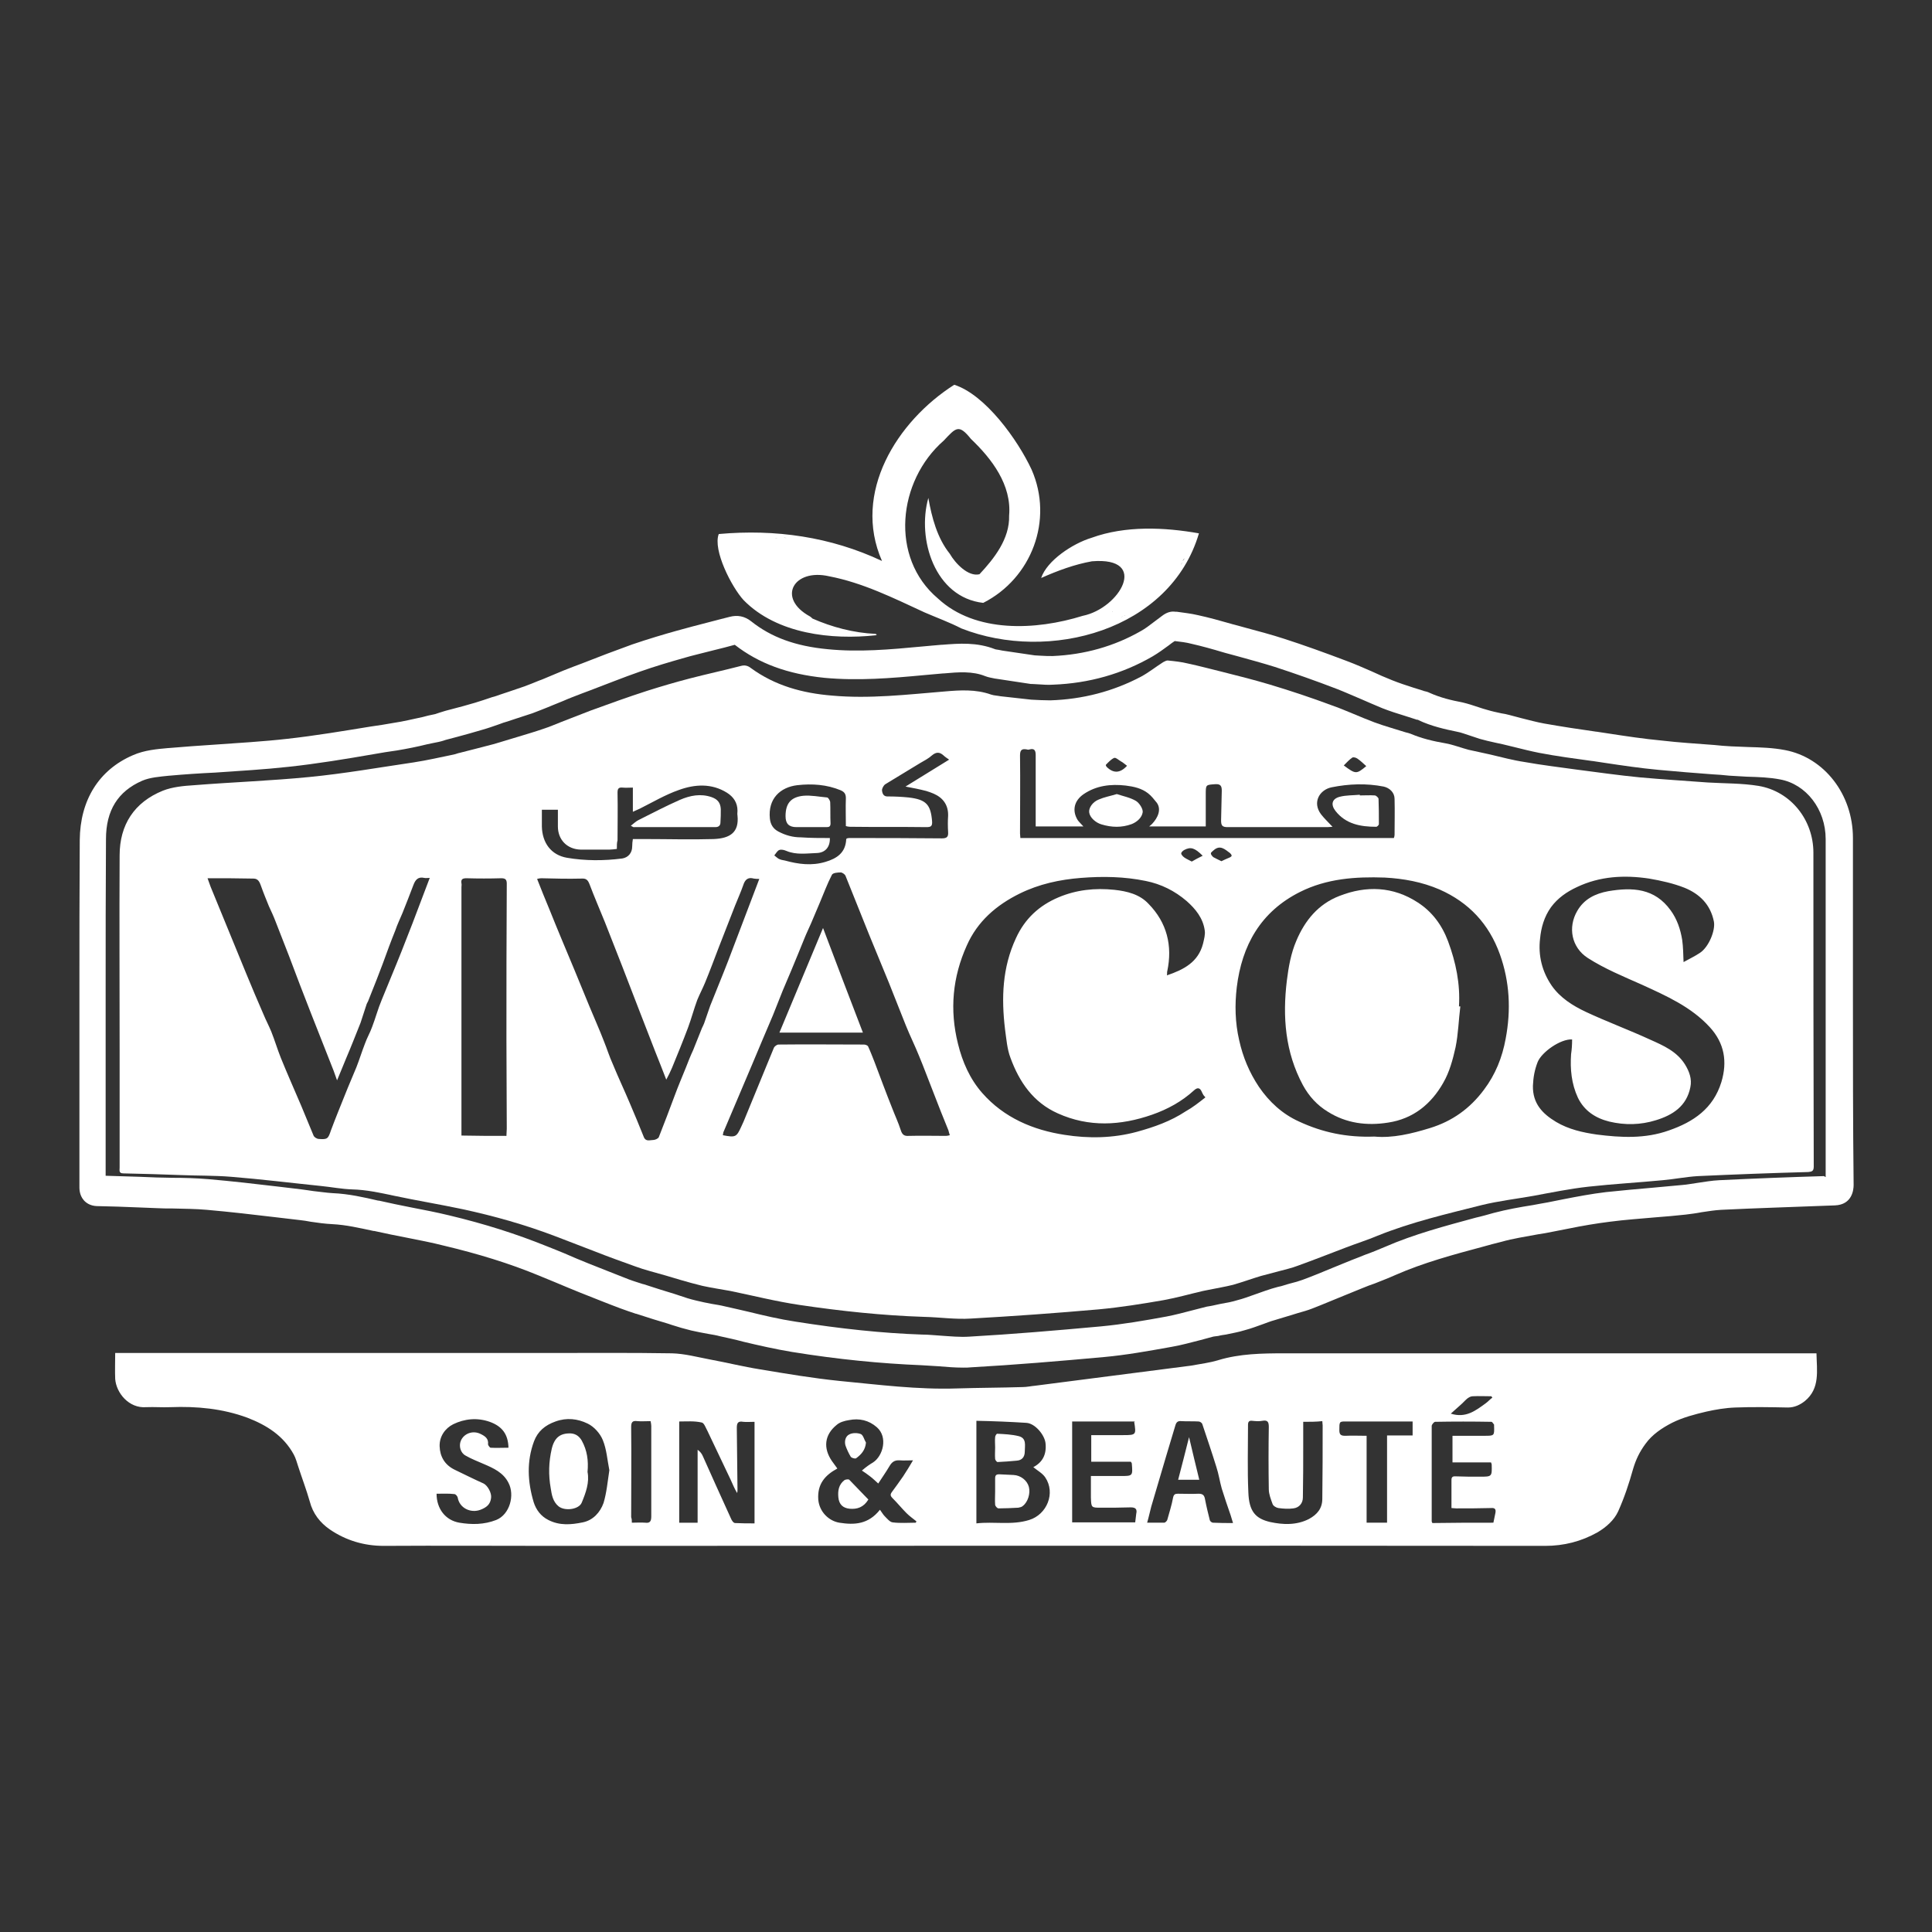 <?xml version="1.0" encoding="utf-8"?>
<!-- Generator: Adobe Illustrator 28.0.0, SVG Export Plug-In . SVG Version: 6.00 Build 0)  -->
<svg version="1.1" id="Layer_1" xmlns="http://www.w3.org/2000/svg" xmlns:xlink="http://www.w3.org/1999/xlink" x="0px" y="0px"
	 viewBox="0 0 566.9 566.9" style="enable-background:new 0 0 566.9 566.9;" xml:space="preserve">
<rect x="0" y="0" width="566.9" height="566.9" fill="#333333" stroke="none"/>
<style type="text/css">
	.st0{fill:#FFFFFF;}
</style>
<g>
	<path class="st0" d="M302.6,205.3c1.9,0.1,3.7,0.2,5.6,0.2c9.4-0.3,18.4-2.6,26.7-7c2.2-1.2,4.2-2.8,6.4-4.2
		c0.4-0.2,0.9-0.5,1.3-0.5c2,0.2,4,0.4,6,0.9c3.3,0.7,6.6,1.6,9.9,2.4c4.8,1.2,9.5,2.4,14.2,3.8c6,1.8,12,3.8,17.9,6
		c4.3,1.5,8.5,3.5,12.8,5.1c3,1.1,6,1.9,9.1,2.9c0.4,0.1,0.9,0.2,1.4,0.4c3.3,1.4,6.7,2.2,10.2,2.8c2.3,0.4,4.5,1.3,6.8,1.9
		c2.1,0.5,4.3,0.9,6.4,1.4c3.4,0.8,6.7,1.7,10.1,2.2c5,0.9,10.1,1.5,15.1,2.2c6.2,0.8,12.5,1.7,18.7,2.3c6.6,0.6,13.3,1,19.9,1.5
		c5,0.3,10,0.2,14.9,1c9.5,1.6,16.1,10,16.1,19.6c0,30.7,0,61.4,0.1,92.1c0,1.3-0.5,1.5-1.6,1.6c-10.8,0.3-21.6,0.7-32.4,1.2
		c-3.4,0.2-6.9,0.9-10.3,1.2c-7.3,0.7-14.5,1.1-21.8,1.9c-5.4,0.6-10.8,1.7-16.2,2.7c-5.1,0.9-10.2,1.5-15.1,2.7
		c-10.3,2.6-20.7,5-30.6,9c-3.1,1.3-6.3,2.3-9.4,3.5c-4.7,1.8-9.3,3.6-14,5.3c-1.8,0.7-3.7,1.1-5.5,1.6c-1.8,0.5-3.5,0.9-5.3,1.4
		c-2.7,0.8-5.4,1.8-8.2,2.6c-2.4,0.6-4.9,1-7.3,1.5c-0.5,0.1-1,0.2-1.5,0.3c-3.9,0.9-7.7,2-11.6,2.7c-6.3,1.1-12.6,2.1-19,2.7
		c-12.5,1.1-25,2-37.5,2.7c-4.6,0.3-9.2-0.4-13.8-0.5c-12.2-0.4-24.4-1.7-36.5-3.5c-6.8-1-13.5-2.7-20.3-4.1
		c-2.7-0.5-5.5-0.9-8.2-1.5c-2.1-0.5-4.2-1.1-6.3-1.7c-3-0.9-6-1.8-9-2.6c-1.5-0.4-3-0.9-4.4-1.4c-3.9-1.4-7.8-2.8-11.6-4.3
		c-3.9-1.5-7.8-3-11.7-4.5c-8.9-3.4-18.1-6-27.4-8c-6.6-1.4-13.3-2.5-19.9-3.9c-4.2-0.9-8.3-1.8-12.5-1.9c-3-0.1-6.1-0.7-9.1-1
		c-8.8-0.9-17.6-2-26.4-2.7c-4.9-0.4-9.8-0.3-14.6-0.5c-5.7-0.2-11.3-0.4-17-0.5c-1.4,0-1.1-0.9-1.1-1.7c0-11.4,0-22.8,0-34.2
		c0-19.1-0.1-38.3,0-57.4c0-9,4.3-15.6,12.7-19c2.8-1.1,6-1.4,9.1-1.6c11.3-0.9,22.6-1.3,33.8-2.4c10.3-1,20.5-2.8,30.7-4.3
		c3.9-0.6,7.8-1.5,11.7-2.3c0.6-0.1,1.2-0.4,1.8-0.5c3.4-0.9,6.8-1.7,10.1-2.6c2.4-0.7,4.9-1.5,7.3-2.2c2.3-0.7,4.7-1.4,7-2.2
		c1.9-0.6,3.7-1.4,5.5-2.1c2.8-1.1,5.7-2.2,8.5-3.3c5.5-2,11-4,16.6-5.8c4.1-1.3,8.2-2.5,12.4-3.6c5-1.3,10.1-2.4,15.1-3.7
		c1.1-0.3,2-0.1,2.9,0.6c7.1,5.2,15.2,7.4,23.8,8.1c11.1,1,22-0.3,33-1.2c4.6-0.4,9.2-0.7,13.7,0.9c0.9,0.3,1.8,0.3,2.8,0.5
		 M403.3,333.5c5.3,0.5,10.8-0.8,16.3-2.5c6.5-2,11.7-5.7,15.8-11.2c3.4-4.5,5.4-9.5,6.4-15c1.6-8.4,1.2-16.7-1.7-24.8
		c-3.2-8.9-9.1-15.2-17.7-19c-5.1-2.2-10.5-3.2-16.1-3.5c-8.6-0.3-17,0.3-24.8,4.2c-11.6,5.8-17.1,15.7-18.6,28
		c-0.6,5.1-0.5,10.3,0.7,15.5c1.1,5,3,9.5,5.8,13.7c3,4.4,6.9,8,11.8,10.2C388.1,332.3,395.2,333.8,403.3,333.5z M461.3,305
		c-3.4-0.2-8.9,3.7-10.1,6.6c-0.9,2.3-1.3,4.5-1.4,7c-0.1,5.2,2.8,8.2,6.8,10.6c3.7,2.2,7.8,3.1,11.9,3.7c7.1,0.9,14.2,1.3,21.2-1.2
		c7.2-2.5,13-6.4,15.4-14.2c1.8-6,0.9-11.4-3.4-16.1c-5.5-6-12.8-9.2-20-12.5c-5.4-2.4-10.8-4.6-15.8-7.8c-4.8-3.1-5.9-9-3.1-13.8
		c2-3.5,5.3-5.1,9.1-5.8c7.1-1.2,13.6-0.9,18.3,5.6c1.9,2.6,2.9,5.6,3.4,8.7c0.3,2.1,0.3,4.2,0.4,6.5c1.8-1,3.3-1.7,4.8-2.7
		c2.6-1.7,4.6-6.6,4.1-9.2c-1-5-4.2-8.1-8.6-9.9c-3.3-1.3-6.9-2.1-10.4-2.7c-7.3-1.1-14.5-0.7-21.2,2.5c-3,1.4-5.6,3.2-7.6,5.9
		c-2,2.8-2.9,6-3.2,9.2c-0.6,5,0.6,9.7,3.4,13.8c2.5,3.6,6.2,5.9,10,7.7c6.2,2.9,12.7,5.3,19,8.2c3.8,1.7,7.7,3.4,10.1,7.2
		c1.3,2.1,2.1,4.3,1.6,6.7c-1.1,5.6-5.2,8.2-10.1,9.7c-4.5,1.4-9.1,1.5-13.7,0.4c-4-1-7.3-3.1-9.2-7c-1.9-4.1-2.3-8.4-2-12.8
		C461.2,308,461.3,306.6,461.3,305z M353.7,322c-0.3-0.4-0.6-0.6-0.7-0.9c-0.2-0.3-0.3-0.6-0.4-0.8c-0.5-1.1-1.2-1.3-2.2-0.4
		c-3.6,3.3-7.8,5.6-12.4,7.2c-9.2,3.2-18.5,3.7-27.6-0.4c-7.2-3.2-11.3-9.2-13.9-16.3c-1-2.6-1.2-5.6-1.6-8.4
		c-1.1-9.2-0.8-18.1,3.2-26.7c2.6-5.7,6.8-9.6,12.5-12c5.2-2.2,10.7-2.8,16.4-2.2c3.7,0.4,7.4,1.3,10,4.1c5.4,5.5,7.1,12.3,5.5,19.8
		c-0.1,0.3,0,0.7-0.1,1.2c5-1.7,9.2-3.9,10.6-9.3c0.3-1.3,0.7-2.7,0.5-3.9c-0.5-3.6-2.7-6.3-5.3-8.6c-3.5-3-7.5-5-12-5.9
		c-6.3-1.3-12.6-1.4-19-0.9c-6.3,0.5-12.3,1.8-18,4.6c-6.9,3.4-12.4,8.2-15.5,15.2c-4.2,9.3-5.1,18.9-2.6,28.9
		c1.3,5.3,3.5,10.3,7.1,14.4c6.4,7.3,15,10.9,24.2,12.3c7,1.1,14.2,1,21.2-0.9c5.1-1.4,9.9-3.1,14.3-6
		C349.9,325,351.8,323.5,353.7,322z M212.1,333.1c3.7,0.7,4,0.6,5.4-2.5c0.5-1,0.9-2,1.3-3c2.8-6.7,5.5-13.5,8.3-20.2
		c0.2-0.4,0.9-0.9,1.3-0.9c8.4-0.1,16.7,0,25.1,0c0.4,0,1,0.2,1.2,0.5c0.7,1.5,1.3,3.1,1.9,4.6c1.7,4.5,3.4,9.1,5.2,13.6
		c0.8,2.1,1.8,4.2,2.5,6.4c0.4,1.3,1,1.8,2.3,1.7c3.7-0.1,7.4,0,11,0c0.3,0,0.7-0.1,1.1-0.2c-0.2-0.6-0.3-1-0.4-1.4
		c-1.5-3.7-3-7.4-4.4-11.1c-1.4-3.5-2.7-7.1-4.2-10.7c-1.2-3-2.7-6-3.9-9c-1.7-4.2-3.3-8.4-5-12.6c-1.9-4.7-3.9-9.4-5.8-14.1
		c-2.3-5.7-4.6-11.5-6.9-17.2c-0.2-0.5-1-1-1.4-1c-0.9,0-2.3,0.1-2.6,0.7c-1.4,2.7-2.4,5.5-3.6,8.3c-0.8,2-1.7,3.9-2.5,5.9
		c-0.6,1.4-1.3,2.8-1.9,4.3c-1.3,3.2-2.6,6.4-3.9,9.5c-0.8,2-1.7,3.9-2.5,5.9c-1,2.4-1.9,4.9-2.9,7.3c-2,4.7-4,9.4-6,14.2
		c-2.8,6.6-5.6,13.2-8.4,19.8C212.2,332.2,212.2,332.7,212.1,333.1z M222.8,257.9c-0.5,0-1.1,0-1.6-0.1c-1.7-0.5-2.6,0.3-3.1,1.9
		c-0.7,2-1.6,4-2.4,6c-1.6,4.1-3.2,8.2-4.8,12.3c-1.3,3.4-2.6,6.9-4,10.3c-0.7,1.7-1.6,3.4-2.3,5.1c-1,2.7-1.7,5.4-2.7,8.1
		c-1.5,4-3.1,7.9-4.7,11.8c-0.5,1.2-1.1,2.4-1.7,3.5c-1.1-2.9-2.2-5.6-3.3-8.4c-3.2-8.2-6.4-16.5-9.6-24.8c-1.7-4.3-3.4-8.7-5.1-13
		c-1.5-3.7-3.1-7.4-4.5-11.1c-0.5-1.3-1-1.8-2.4-1.7c-3.9,0.1-7.9,0-11.8-0.1c-0.4,0-0.8,0.1-1.2,0.2c1.2,3.1,2.4,6,3.6,8.9
		c2.4,6,4.9,11.9,7.4,17.9c1.5,3.6,2.9,7.1,4.4,10.7c1.4,3.4,2.9,6.7,4.2,10.1c0.9,2.2,1.6,4.5,2.6,6.7c1.6,3.9,3.4,7.7,5,11.5
		c1.4,3.3,2.8,6.6,4.1,9.9c0.6,1.5,1.8,0.9,2.8,0.9c0.5,0,1.4-0.4,1.6-0.8c1.6-4.1,3.2-8.2,4.7-12.3c1-2.7,2.1-5.3,3.2-8
		c0.7-1.8,1.4-3.6,2.2-5.3c0.9-2.2,1.7-4.3,2.6-6.5c0.2-0.4,0.4-0.8,0.6-1.3c0.6-1.7,1.2-3.5,1.8-5.2c1.7-4.3,3.5-8.6,5.2-13
		C216.7,274,219.7,266.1,222.8,257.9z M60.9,257.7c0.4,1,0.6,1.8,0.9,2.5c3.5,8.5,7,17.1,10.5,25.6c1.6,3.9,3.3,7.9,5,11.8
		c0.7,1.7,1.6,3.4,2.3,5.1c1,2.5,1.8,5.2,2.8,7.7c1.9,4.7,4,9.4,6,14.1c1.2,2.9,2.4,5.8,3.6,8.7c0.2,0.5,1,1,1.6,1
		c2.5,0.2,2.7-0.1,3.5-2.5c1.3-3.5,2.7-6.9,4.1-10.4c1.1-2.8,2.3-5.5,3.4-8.2c0.9-2.3,1.6-4.6,2.5-6.9c0.6-1.7,1.5-3.2,2.1-4.9
		c1-2.6,1.7-5.3,2.8-7.9c1.9-4.7,3.9-9.4,5.8-14.2c2.2-5.5,4.3-11,6.4-16.6c0.6-1.6,1.2-3.2,1.9-5c-0.7,0-1.2,0.1-1.6,0
		c-1.8-0.4-2.6,0.5-3.2,2.1c-1,2.7-2.1,5.4-3.2,8.2c-0.7,1.7-1.5,3.3-2.1,5.1c-1.3,3.2-2.5,6.5-3.7,9.8c-0.6,1.6-1.2,3.1-1.8,4.7
		c-0.8,2.1-1.7,4.2-2.5,6.3c-0.2,0.4-0.4,0.7-0.5,1.1c-0.6,1.7-1.1,3.5-1.7,5.2c-1.4,3.5-2.8,7.1-4.3,10.6c-0.8,2-1.7,4.1-2.6,6.3
		c-0.4-1.1-0.7-2-1-2.8c-2.2-5.7-4.5-11.3-6.7-17c-2.2-5.6-4.3-11.1-6.4-16.7c-1.3-3.3-2.6-6.7-3.9-10c-0.6-1.6-1.3-3.1-2-4.6
		c-0.8-2-1.6-3.9-2.3-5.9c-0.4-1.1-0.8-2.2-2.2-2.2C70.1,257.7,65.7,257.7,60.9,257.7z M148.6,333.3c0-0.8,0.1-1.5,0.1-2.1
		c0-8.7-0.1-17.4-0.1-26.2c0-15.2,0-30.5,0.1-45.7c0-1.2-0.4-1.6-1.6-1.6c-3.4,0.1-6.8,0.1-10.2,0c-1.2,0-1.7,0.3-1.5,1.5
		c0.1,0.4,0,0.7,0,1.1c0,22.8,0,45.7,0,68.5c0,1.4,0,2.9,0,4.4C139.9,333.3,144.2,333.3,148.6,333.3z M391,242.6
		c-0.4,0-1,0.1-1.5,0.1c-9.8,0-19.5,0-29.3,0c-1.6,0-1.9-0.5-1.9-2c0.1-2.9,0.1-5.8,0.2-8.7c0-1.3-0.3-2-1.9-1.9
		c-2.8,0.2-2.8,0.1-2.8,3c0,3.1,0,6.3,0,9.4c-5.6,0-10.9,0-16.6,0c0.5-0.4,0.7-0.6,0.9-0.8c1.6-1.7,2.8-4.2,1.3-6.2
		c-0.8-1-1.6-2-2.5-2.7c-1.9-1.5-4.2-2-6.6-2.3c-4.4-0.5-8.6,0-12.3,2.5c-2.8,1.9-3.5,4.8-1.8,7.6c0.4,0.6,1,1.1,1.7,1.9
		c-4.8,0-9.3,0-14,0c0-0.6,0-1.2,0-1.7c0-6.4,0-12.8,0-19.2c0-1.3-0.3-2.1-1.8-1.7c-0.3,0.1-0.5,0.1-0.8,0c-1.6-0.3-2,0.3-2,1.8
		c0.1,7.6,0,15.2,0,22.9c0,0.4,0.1,0.8,0.1,1.3c36.6,0,73.1,0,109.6,0c0.1-0.3,0.2-0.6,0.2-0.9c0-3.5,0.1-7,0-10.6
		c0-1.8-1.4-3.2-3.2-3.6c-5.1-1-10.2-0.8-15.2,0.2c-3.6,0.7-5.8,4.4-3.2,7.9C388.6,240.2,389.8,241.3,391,242.6z M243.5,245.9
		c0.1,2.6-1.3,4.3-3.8,4.4c-3,0.1-6,0.6-8.9-0.6c-0.7-0.3-1.5-0.5-2.1-0.3c-0.6,0.2-1,1-1.5,1.6c0.4,0.3,0.8,0.7,1.3,1
		c0.6,0.3,1.2,0.4,1.8,0.5c4,1.1,7.9,1.6,11.9,0.4c3.4-1,5.9-2.7,6.1-6.6c0-0.1,0.1-0.2,0.2-0.3c0.2,0,0.4-0.1,0.6-0.1
		c9.1,0,18.2,0,27.3,0.1c1.5,0,1.9-0.5,1.8-1.9c-0.1-1.6-0.1-3.2,0-4.7c0.1-3.2-1.5-5.3-4.2-6.5c-0.7-0.3-1.5-0.6-2.2-0.8
		c-1.9-0.5-3.9-0.9-6.1-1.3c4.3-2.7,8.5-5.2,12.8-7.9c-0.7-0.5-1.2-0.8-1.6-1.2c-1.2-1.1-2.2-1.1-3.5,0c-1,0.9-2.2,1.5-3.4,2.2
		c-3.4,2.1-6.8,4.1-10.2,6.2c-0.5,0.3-1,1.2-1,1.8c0.1,0.9,0.4,1.9,1.8,1.8c2,0,4,0.1,6,0.3c5.2,0.6,6.5,2.1,6.9,7
		c0.1,1.5-0.4,1.7-1.7,1.7c-7.5-0.1-14.9,0-22.4-0.1c-0.4,0-0.8-0.1-1.2-0.2c0-2.8-0.1-5.5,0-8.2c0-1.2-0.4-1.8-1.5-2.3
		c-4.1-1.7-8.4-2-12.8-1.5c-4.9,0.6-8.6,3.9-8,9.8c0.2,1.8,1,3,2.5,3.8c2.1,1.1,4.2,1.7,6.6,1.7
		C237.9,245.9,240.7,245.9,243.5,245.9z M181,249.1c-0.9,0.1-1.5,0.2-2.2,0.2c-2.8,0-5.6,0-8.4,0c-4-0.1-6.7-2.9-6.7-6.8
		c0-1.6,0-3.2,0-4.9c-1.6,0-3,0-4.7,0c0,1.6,0,3.2,0,4.9c0.1,4.8,2.7,8.4,7.4,9.2c5.3,0.9,10.8,0.9,16.2,0.2
		c1.8-0.3,2.9-1.7,2.9-3.5c0-0.8,0.1-1.6,0.2-2.2c1.4,0,2.6,0,3.8,0c6.6,0,13.2,0.2,19.9,0c4.9-0.2,7.5-2,7-6.9
		c-0.1-0.5,0-0.9,0-1.4c0-2.4-1.2-4.1-3.1-5.3c-4.5-2.8-9.4-2.5-14.1-0.8c-4,1.4-7.7,3.6-11.5,5.5c-0.6,0.3-1.2,0.5-2,0.9
		c0-2.5,0-4.8,0-7.1c-1.1,0-2,0.1-3,0c-1.2-0.1-1.5,0.3-1.5,1.5c0.1,4.7,0,9.4,0,14C181,247.2,181,248.1,181,249.1z M400.9,224.8
		c-0.9-0.8-1.7-1.6-2.6-2.2c-0.4-0.3-1.2-0.5-1.5-0.3c-0.9,0.6-1.7,1.5-2.5,2.3C397.8,227.2,398,227.2,400.9,224.8z M330.7,224.7
		c-0.7-0.5-1.2-1-1.8-1.3c-0.7-0.4-1.5-1.2-2-1c-0.9,0.4-1.7,1.3-2.4,2c-0.1,0.1,0.1,0.5,0.2,0.6C326.7,227,328.7,226.9,330.7,224.7
		z M358.4,252.7c0.8-0.4,1.5-0.7,2.2-1c0.3-0.1,0.8-0.4,0.8-0.6c0-0.3-0.3-0.6-0.5-0.8c-1.5-1.1-2.9-2.5-4.8-0.8
		c-0.3,0.3-0.8,0.6-0.8,0.9c0,0.4,0.4,0.8,0.7,1.1C356.7,251.9,357.6,252.3,358.4,252.7z M352.9,251.1c-2.3-2.3-3.5-2.7-5.4-1.7
		c-0.4,0.2-0.9,0.7-0.9,1c0,0.4,0.5,0.9,0.9,1.2c0.7,0.5,1.5,0.8,2.2,1.2C350.7,252.2,351.7,251.7,352.9,251.1z"/>
	<path class="st0" d="M349.6,400.7c2.6-0.5,5.3-0.8,7.9-1.6c6.3-1.9,12.8-2,19.3-2c36.5,0,72.9,0,109.4,0c15,0,30.1,0,45.1,0
		c0.5,0,1,0,1.7,0c0.1,5.1,1.1,10.3-3.4,14c-1.4,1.1-3,1.9-5,1.9c-5.1-0.1-10.3-0.2-15.4,0c-2.9,0.1-5.8,0.6-8.5,1.2
		c-3.4,0.8-6.9,1.7-10.1,3.3c-2.9,1.5-5.8,3.4-7.8,6.2c-1.7,2.3-2.8,4.6-3.6,7.3c-1.2,4.3-2.6,8.5-4.4,12.5c-1.2,2.6-3.5,4.6-6,6.1
		c-4.8,2.7-9.9,4-15.4,4c-97-0.1-194,0-291,0c-16.6,0-33.2-0.1-49.8,0c-5.8,0-11.1-1.6-15.8-4.8c-2.9-2-5-4.7-5.9-8.2
		c-1-3.5-2.3-6.9-3.4-10.3c-0.4-1.2-0.7-2.4-1.3-3.5c-3-5.5-7.9-8.6-13.6-10.8c-7.3-2.7-14.9-3.4-22.6-3.1c-2.4,0.1-4.7-0.1-7.1,0
		c-5.1,0.4-8.8-4.2-9.1-8.3c-0.1-2.5,0-4.9,0-7.6c1.1,0,2.2,0,3.3,0c41.2,0,82.5,0,123.7,0c12.1,0,24.3-0.1,36.4,0.1
		c3.7,0.1,7.4,1.1,11.1,1.8c4.9,0.9,9.7,2.1,14.7,2.9c7.8,1.3,15.5,2.6,23.3,3.4c11.5,1.1,23,2.6,34.6,2.2
		c6.4-0.2,12.8-0.2,19.2-0.4c1.2,0,2.5-0.3,3.7-0.4L349.6,400.7z M258.2,443c0.6,0.8,0.9,1.4,1.4,1.9c0.7,0.7,1.5,1.7,2.3,1.8
		c2.3,0.3,4.6,0.1,6.8,0.1c0.1-0.1,0.1-0.2,0.2-0.4c-1-0.8-2-1.5-2.9-2.4c-1.4-1.4-2.7-3-4.1-4.4c-0.7-0.7-0.7-1.1-0.2-1.8
		c1.1-1.5,2.2-3,3.3-4.6c1-1.5,1.9-3,2.9-4.7c-1.5,0-2.7,0.1-3.9,0c-1.5-0.1-2.3,0.5-3,1.7c-1,1.7-2.2,3.4-3.3,5.1
		c-0.9-0.8-1.6-1.5-2.4-2.1c-0.8-0.6-1.6-1.2-2.4-1.7c1.4-1.2,2.3-1.8,3.3-2.4c2.9-1.9,4.4-7.4,1.1-10.3c-2.4-2.1-5.2-2.7-8.2-2.1
		c-1.3,0.2-2.7,0.6-3.6,1.4c-3.6,2.9-4,6.8-1.4,10.6c0.5,0.7,1,1.4,1.6,2.2c-3.7,2-5.9,4.6-5.6,9.1c0.3,3.6,3.1,6.3,6.2,6.8
		C250.7,447.5,254.8,447.3,258.2,443z M199.3,417.1c0,10,0,19.8,0,29.7c1.8,0,3.5,0,5.4,0c0-7.2,0-14.3,0-21.4
		c0.7,0.5,1.2,1.1,1.5,1.8c1.3,2.9,2.6,5.8,3.9,8.7c1.5,3.2,2.9,6.5,4.4,9.7c0.2,0.5,0.7,1.3,1.2,1.3c1.9,0.1,3.8,0.1,5.7,0.1
		c0-10,0-19.8,0-29.8c-1.2,0-2.3,0.1-3.3,0c-1.6-0.3-1.9,0.4-1.9,1.8c0.1,6,0.1,12,0.2,18c0,0.4,0,0.7-0.1,1.1
		c-0.8-1.3-1.3-2.6-1.9-3.9c-2.3-4.8-4.5-9.5-6.8-14.3c-0.5-0.9-1-2.4-1.7-2.5C203.7,416.9,201.5,417.1,199.3,417.1z M286.5,416.9
		c0,10.1,0,20,0,30.1c5.2-0.6,10.4,0.6,15.5-1c5.2-1.6,7.8-7.9,4.7-12.5c-0.8-1.2-2.3-2-3.5-3c2.7-1.4,3.9-3.7,3.6-6.9
		c-0.2-2.5-3.1-6-5.7-6.1C296.4,417.2,291.6,417,286.5,416.9z M178.8,431.4c-0.6-3-0.8-6.1-1.9-8.8c-0.8-2-2.6-4-4.5-4.9
		c-2.9-1.4-6.1-1.8-9.4-0.6c-3.1,1.1-5.2,2.9-6.3,5.8c-2.2,5.9-1.9,11.9-0.1,17.9c0.7,2.2,2.1,4.1,4.3,5.2c3.3,1.7,6.7,1.4,10.1,0.7
		c3-0.6,5.1-2.9,6.1-5.7C178,438,178.3,434.7,178.8,431.4z M382.4,417.2c0,2.2,0,4.4,0,6.6c0,5.2,0,10.4-0.1,15.6
		c0,1.7-1.1,3-2.8,3.2c-1.4,0.2-2.9,0.1-4.4-0.1c-0.6-0.1-1.5-0.6-1.7-1.2c-0.5-1.4-1.1-2.9-1.1-4.3c-0.1-6.1-0.1-12.2,0-18.3
		c0-1.4-0.3-2.1-1.9-1.8c-1,0.2-2,0.1-3,0c-0.9-0.1-1.2,0.3-1.2,1.2c0,6.6-0.2,13.2,0.1,19.8c0.2,5.6,2.1,7.7,6.4,8.7
		c3.7,0.8,7.7,1,11.4-0.9c2.4-1.3,3.9-3.1,3.9-5.9c0.1-7.2,0.1-14.4,0.1-21.6c0-0.4-0.1-0.7-0.1-1.2
		C386.2,417.2,384.4,417.2,382.4,417.2z M361.8,446.9c-0.3-1-0.5-1.7-0.7-2.3c-0.9-2.6-1.8-5.2-2.6-7.8c-0.6-2.1-0.9-4.3-1.6-6.4
		c-1.3-4.2-2.7-8.3-4.1-12.5c-0.1-0.4-0.7-0.8-1.1-0.8c-1.7-0.1-3.4,0-5-0.1c-1-0.1-1.5,0.2-1.8,1.2c-0.9,3-1.8,6-2.7,9
		c-1.5,5-2.9,9.9-4.4,14.9c-0.4,1.5-0.7,3-1.2,4.7c1.8,0,3.4,0,5,0c0.3,0,0.8-0.5,0.9-0.8c0.6-2.2,1.3-4.3,1.7-6.5
		c0.2-1,0.6-1.2,1.4-1.2c2,0,4.1,0.1,6.1,0c1.3,0,1.7,0.5,1.9,1.7c0.4,2.1,0.9,4.1,1.4,6.1c0.1,0.3,0.6,0.7,0.9,0.7
		C357.9,446.9,359.6,446.9,361.8,446.9z M128.1,438.3c0,4.4,2.6,7.8,6.7,8.5c3.6,0.6,7.2,0.6,10.8-0.8c4-1.6,5.5-7.3,3.6-10.9
		c-1.5-3-4.4-4.3-7.2-5.5c-1.8-0.8-3.7-1.5-5.4-2.5c-1.5-0.8-2-2.8-1.4-4.3c0.9-2.2,3.6-3.2,5.9-2c1.2,0.6,2.3,1.3,2.1,3
		c0,0.3,0.5,0.9,0.7,1c1.8,0.1,3.5,0,5.3,0c-0.1-4-1.9-6.3-5.5-7.6c-3.7-1.3-7.4-0.9-10.7,0.7c-2.4,1.2-4.1,3.6-4,6.5
		c0.1,3,1.5,5.4,4.3,6.8c2.9,1.4,5.7,2.8,8.6,4.1c1.2,0.6,2.4,2.8,2.2,4.2c-0.2,1.9-1.3,2.8-3.1,3.5c-2.9,1.1-6.2-0.5-6.7-3.6
		c-0.1-0.4-0.6-1-1-1C131.6,438.2,129.9,438.3,128.1,438.3z M438.2,446.8c0.2-1,0.4-2,0.6-2.9c0.2-1.1-0.2-1.5-1.3-1.4
		c-3.4,0.1-6.8,0.1-10.2,0.1c-0.5,0-1-0.1-1.4-0.1c0-2.7,0-5.2,0-7.8c0-0.8-0.1-1.6,1.2-1.5c2.4,0.1,4.7,0.1,7.1,0.1
		c3.6,0,3.6,0,3.5-3.6c0-0.1-0.1-0.3-0.2-0.6c-3.7,0-7.6,0-11.3,0c0-2.8,0-5.3,0-7.8c3.2,0,6.3,0,9.4,0c2.9,0,2.9,0,2.8-3
		c0-0.1,0-0.2,0-0.3c-0.3-0.3-0.5-0.8-0.8-0.8c-5.5-0.1-11-0.1-16.5,0c-0.3,0-1,0.8-1,1.2c0,9.3,0,18.7,0,28c0,0.1,0.1,0.3,0.2,0.5
		C426.1,446.8,432.1,446.8,438.2,446.8z M332.9,417.1c-6.1,0-12.2,0-18.3,0c0,9.9,0,19.7,0,29.6c6.2,0,12.4,0,18.5,0
		c0.1-0.9,0.2-1.7,0.3-2.5c0.3-1.3-0.1-1.9-1.6-1.9c-2.9,0.1-5.8,0.1-8.7,0.1c-2.9,0-2.9,0-3-3c0-2.1,0-4.2,0-6.3c3.1,0,5.9,0,8.7,0
		c3.6,0,3.6,0,3.3-3.7c0-0.1-0.1-0.2-0.3-0.5c-3.8,0-7.7,0-11.6,0c0-2.8,0-5.3,0-7.8c3.3,0,6.3,0,9.4,0c3.8,0,3.8-0.1,3.2-3.9
		C333.1,417.3,333,417.3,332.9,417.1z M407,446.8c0-8.6,0-17,0-25.6c2.6,0,5,0,7.5,0c0-1.4,0-2.7,0-4.1c-6.7,0-13.3,0-19.8,0
		c-1.7,0-1.7,0.1-1.7,2.6c0,1.4,0.6,1.6,1.8,1.6c2-0.1,4,0,6.2,0c0,8.6,0,17.1,0,25.5C403,446.8,404.9,446.8,407,446.8z
		 M185.4,446.8c1.4,0,2.7-0.1,3.9,0c1.5,0.2,1.8-0.5,1.8-1.9c0-8.8,0-17.6,0-26.5c0-0.4-0.1-0.9-0.2-1.4c-1.4,0-2.7,0.1-3.9,0
		c-1.4-0.2-1.8,0.3-1.8,1.7c0.1,8.8,0,17.6,0,26.5C185.4,445.7,185.4,446.2,185.4,446.8z M437.9,410.1c-0.1-0.1-0.2-0.3-0.3-0.4
		c-1.8,0-3.6-0.1-5.5,0c-0.6,0-1.2,0.4-1.6,0.7c-0.7,0.6-1.3,1.3-2,1.9c-0.9,0.8-1.8,1.6-2.8,2.5c4.4,1.4,7.3-0.9,10.2-3
		C436.6,411.3,437.2,410.6,437.9,410.1z"/>
	<path class="st0" d="M428.5,295.3c-0.5,4-0.6,8.1-1.4,12c-0.8,3.6-1.8,7.3-3.6,10.4c-3.5,6.2-8.8,10.6-16.2,11.7
		c-6.3,1-12.3,0.2-17.7-3.2c-3.1-1.9-5.5-4.5-7.3-7.8c-5.2-9.7-6-20-4.7-30.7c0.5-4,1.2-8,2.8-11.7c2.5-5.9,6.4-10.7,12.6-13.1
		c7.9-3.1,15.8-2.8,23,1.9c4.2,2.7,7.1,6.6,8.9,11.4c2.3,6.2,3.6,12.5,3.2,19.1C428.3,295.3,428.4,295.3,428.5,295.3z"/>
	<path class="st0" d="M253.2,303c-8.3,0-16.3,0-24.5,0c4.2-10.1,8.4-20.2,12.8-30.7C245.4,282.7,249.3,292.8,253.2,303z"/>
	<path class="st0" d="M327.7,233c1.8,0.6,3.9,1,5.6,2c1,0.6,2.1,2.3,2,3.3c-0.2,1.5-1.5,2.8-3.2,3.5c-3,1.1-5.9,1-8.9,0.1
		c-1.7-0.5-3.4-2-3.6-3.5c-0.2-1.3,1-3.1,2.8-3.8C324,233.9,325.7,233.6,327.7,233z"/>
	<path class="st0" d="M399,233.4c1.5,0,2.9-0.1,4.4,0c0.4,0,1.1,0.7,1.1,1c0.1,2.5,0.1,4.9,0.1,7.4c0,0.3-0.5,0.8-0.8,0.8
		c-4.6,0-8.9-0.8-11.9-4.6c-1.5-1.9-1.1-3.6,1.2-4.2c1.9-0.5,3.9-0.4,5.9-0.6C399,233.3,399,233.3,399,233.4z"/>
	<path class="st0" d="M237.8,242.7c-1.4,0-2.7,0-4.1,0c-2.2,0-3.2-1-3.2-3.2c0-3.7,1.5-5.6,5.2-6c2.3-0.2,4.7,0.3,7,0.5
		c0.3,0,0.8,0.8,0.9,1.3c0.1,2.1,0,4.2,0.1,6.3c0,0.9-0.4,1.1-1.1,1.1C241,242.7,239.4,242.7,237.8,242.7
		C237.8,242.7,237.8,242.7,237.8,242.7z"/>
	<path class="st0" d="M185.1,242.3c0.9-0.7,1.5-1.3,2.3-1.7c4-2,8-4.1,12.1-5.9c3-1.3,6.1-1.9,9.3-0.8c1.7,0.6,2.6,1.6,2.7,3.5
		c0,1.3,0,2.6-0.1,3.9c0,0.9-0.5,1.4-1.5,1.4c-7.9,0-15.8,0-23.8,0C185.9,242.8,185.7,242.6,185.1,242.3z"/>
	<path class="st0" d="M254.8,440c-1.4,2.3-3.3,2.9-5.5,2.7c-2-0.2-3.1-1.3-3.3-3.3c-0.2-2,0.1-3.8,1.8-5.1c0.3-0.2,1.2-0.3,1.4-0.1
		C251,436.1,252.9,438,254.8,440z"/>
	<path class="st0" d="M254.1,423.3c-0.2,2.2-1.4,3.5-2.9,4.6c-0.3,0.2-1.4-0.1-1.6-0.5c-0.6-1-1.1-2.1-1.5-3.2
		c-0.4-1.3,0-2.8,1.1-3.3c0.9-0.5,2.4-0.5,3.4-0.1C253.3,421.1,253.6,422.5,254.1,423.3z"/>
	<path class="st0" d="M292,437.6c0-1.3,0-2.5,0-3.8c0-0.9,0.3-1.2,1.2-1.2c1.4,0.1,2.8,0.1,4.2,0.2c2.1,0.1,4,1.6,4.5,3.5
		c0.5,1.9-0.3,4.5-1.8,5.6c-0.3,0.3-0.8,0.4-1.3,0.5c-1.9,0.1-3.9,0.2-5.8,0.2c-0.4,0-1-0.7-1-1.1C291.9,440.2,292,438.9,292,437.6
		C292,437.6,292,437.6,292,437.6z"/>
	<path class="st0" d="M292,424.7c0-1-0.1-2,0-3c0-0.4,0.4-1,0.6-1c2.1,0.1,4.3,0.2,6.3,0.7c2.4,0.6,1.8,2.7,1.8,4.5
		c0,1.6-0.8,2.6-2.4,2.7c-1.9,0.2-3.7,0.3-5.6,0.4c-0.2,0-0.7-0.6-0.7-0.9C291.9,426.9,292,425.8,292,424.7z"/>
	<path class="st0" d="M172.4,431.9c0.6,3.1-0.5,6.1-1.7,9c-0.8,2-4.9,2.6-6.8,1.1c-1.7-1.4-2-3.4-2.3-5.3c-0.7-3.9-0.6-7.7,0.3-11.6
		c0.8-3.3,2.5-4.6,5.6-4.5c1.5,0.1,2.5,0.9,3.2,2.1C172.3,425.6,172.7,428.6,172.4,431.9z"/>
	<path class="st0" d="M351.9,434.2c-2,0-4,0-6.2,0c1.1-4.1,2.1-8.2,3.2-12.5C349.9,426,350.9,430.1,351.9,434.2z"/>
	<path class="st0" d="M351.8,156.5c-10.1-1.8-21.6-2.3-31.5,1.3c0,0,0,0,0,0c-5.6,1.7-13.1,6.7-14.8,11.8c4.7-2.1,9.8-4,14.9-4.9
		c17-1.4,8.2,13.8-2.7,16c-13.8,4.3-31.5,5.1-42.5-5.1c0,0,0,0,0,0c-14.2-12-11.8-34.5,1.7-46.3c3.6-3.8,4.4-5,8-0.5
		c6.1,5.8,12,13.5,11.2,22.5c0.2,6.8-4.4,12.6-8.7,17.2c-3.3,0.8-7.1-3.2-8.7-6l0,0c-3.7-4.6-5.3-10.7-6.3-16.4
		c-3.4,12.1,1.9,29.2,16.1,30.8c14.2-7.2,20.7-24.3,14.2-39.1c-4.1-8.8-13.6-22-22.7-24.9c-16.8,10.7-30,31.7-21.2,51.7
		c-15.1-7.1-31.3-9.4-47.9-7.9c-1.8,4.7,3.8,15.6,7.3,19.4c9.8,10,26,11.7,38.8,10.3c0.6-0.3-0.1-0.3-0.1-0.4
		c-6.5-0.3-12.8-2-18.5-4.5c0,0,0,0,0,0c-0.2-0.2-0.4-0.4-0.7-0.6c0,0,0,0,0,0c-9.9-5.4-4.8-14.2,5.6-11.8c9.9,1.9,18.9,6.4,28,10.6
		c0,0,0,0,0,0c3.7,1.6,7.3,2.9,10.8,4.7c0,0,0,0,0,0C307.8,194.5,343.4,185,351.8,156.5z M229.2,157.6c-0.6,0.2-1.3,0.4-1.9,0.4
		c1.2-0.1,2.3-0.5,3.5-0.1C230.3,157.8,229.8,157.7,229.2,157.6z M326.5,179.6c-0.1,0-0.1-0.1-0.2-0.1
		C326.4,179.5,326.5,179.5,326.5,179.6C326.5,179.6,326.5,179.6,326.5,179.6z M327.7,182.3c0.4-0.2,0.7-0.6,0.9-1.1
		C328.3,181.8,328,182.1,327.7,182.3z M329.5,180.6c-0.1,0.2-0.2,0.4-0.4,0.5c0.3-0.3,0.5-0.6,1.1-0.5
		C329.9,180.6,329.7,180.6,329.5,180.6z M344.3,168.8c0-0.1,0-0.3,0-0.5C344.3,168.5,344.3,168.7,344.3,168.8z M346.8,164.8
		c0,0.4-0.1,0.7-0.2,1c0.1-0.8,0.4-1.4,1-2C347.4,164.2,347.1,164.5,346.8,164.8z"/>
	<path class="st0" d="M543.7,293.2c0-15.8,0-31.5,0-47.3c0-12.8-8.4-23.6-19.9-25.8c-3.6-0.7-7.3-0.8-10.8-0.9
		c-1.7-0.1-3.3-0.1-5-0.2c-1.7-0.1-3.3-0.2-5-0.4c-5.1-0.4-10.3-0.7-15.4-1.3c-5.3-0.5-10.6-1.3-15.8-2.1c-1.1-0.2-2.2-0.3-3.3-0.5
		l-0.1,0c-5-0.7-10.2-1.5-15.3-2.4c-2.2-0.4-4.4-1-6.8-1.6c-1.1-0.3-2.3-0.6-3.4-0.9c-0.8-0.2-1.6-0.4-2.4-0.5
		c-1.4-0.3-2.8-0.6-4.1-1c-0.8-0.2-1.7-0.5-2.6-0.8c-1.5-0.5-3-1-4.7-1.4c-3.2-0.6-6.5-1.4-9.6-2.8c-0.6-0.3-1.1-0.4-1.5-0.5
		c-0.1,0-0.2,0-0.3-0.1c-1-0.3-1.9-0.6-2.9-0.9c-2.2-0.7-4.3-1.4-6.3-2.2c-2-0.8-4.1-1.7-6-2.6c-2.3-1-4.8-2.1-7.2-3
		c-6.6-2.5-12.7-4.7-18.6-6.6c-3.7-1.2-7.5-2.2-11.2-3.2c-1.2-0.3-2.4-0.7-3.7-1l-0.7-0.2c-3.1-0.9-6.4-1.8-9.6-2.5
		c-2.1-0.5-4.2-0.7-6.2-1l-0.4,0c-1.3-0.2-2.6,0.2-3.9,1.2c-0.8,0.6-1.6,1.2-2.4,1.8c-1.3,1-2.6,2-3.9,2.7
		c-7.7,4.4-16.4,6.9-25.8,7.3c-1.1,0-2.3,0-3.6-0.1c-0.6,0-1.1-0.1-1.7-0.1l-9.5-1.4c-0.3-0.1-0.7-0.1-1-0.2
		c-0.4-0.1-0.9-0.1-1.1-0.2c-5.4-2.1-10.5-1.7-15.6-1.3l-0.2,0c-1.9,0.2-3.8,0.3-5.6,0.5c-9.5,0.9-18.6,1.7-27.7,0.8
		c-9.5-0.9-16.6-3.5-22.5-8.2c-1.9-1.5-4-1.9-6.3-1.3c-2.1,0.5-4.2,1.1-6.2,1.6c-3.1,0.8-6.2,1.6-9.4,2.5c-3.6,1-8.3,2.4-13,4
		c-5,1.8-10,3.7-14.8,5.6l-2.4,0.9c-1.9,0.7-3.8,1.5-5.7,2.3c-1,0.4-2.1,0.9-3.1,1.3c-0.4,0.2-0.8,0.3-1.3,0.5
		c-1.5,0.6-2.9,1.2-4.3,1.7c-1.5,0.5-3.2,1.1-4.7,1.6c-0.8,0.3-1.6,0.5-2.4,0.8c-0.8,0.3-1.7,0.6-2.5,0.8c-1.7,0.6-3.3,1.1-4.9,1.6
		c-2.3,0.7-4.6,1.3-6.9,1.9c-1.2,0.3-2.3,0.6-3.5,1c-0.3,0.1-0.6,0.2-0.9,0.3c-0.3,0.1-0.5,0.2-0.7,0.2c-1.1,0.2-2.3,0.5-3.4,0.8
		c-2.9,0.6-5.6,1.3-8.4,1.7c-2.3,0.4-4.6,0.8-6.9,1.1c-8,1.3-16.3,2.7-24.5,3.6c-7,0.8-14.3,1.2-21.2,1.7c-4.4,0.3-9,0.6-13.5,1
		l-0.1,0c-3.3,0.3-7,0.6-10.4,2.1c-10,4.3-15.5,13.2-15.6,24.9c-0.1,14.9-0.1,30.1-0.1,44.8c0,6.2,0,12.4,0,18.6l0,37.8
		c0,0.1,0,0.1,0,0.2c0,0.8-0.1,2.7,1.3,4.3c0.6,0.7,1.8,1.6,3.7,1.7c4.2,0.1,8.4,0.2,12.5,0.4c1.7,0.1,3.3,0.1,5,0.2
		c1.6,0.1,3.2,0.1,4.8,0.1c3.5,0.1,6.8,0.1,10.1,0.4c6.8,0.6,13.7,1.4,20.4,2.2c2.3,0.3,4.5,0.5,6.8,0.8c1.1,0.1,2.2,0.3,3.3,0.5
		c2,0.3,4.2,0.6,6.3,0.7c4,0.2,7.9,1.1,12.1,2l0.2,0c3.2,0.7,6.5,1.4,9.7,2c3.5,0.7,7.2,1.4,10.7,2.3c10.1,2.4,19.2,5.2,27.7,8.7
		c1.7,0.7,3.4,1.4,5.1,2.1c2.3,1,4.6,1.9,7,2.9c4.3,1.7,8.5,3.4,12,4.7c1.6,0.6,3.1,1.1,4.6,1.6l0.1,0c3.7,1.2,6.5,2.1,9.3,2.9
		l1.2,0.4c1.8,0.6,3.6,1.1,5.6,1.6c1.7,0.4,3.4,0.7,5,1c1.2,0.2,2.4,0.4,3.5,0.7c2.3,0.5,4.6,1,6.8,1.6c4.6,1.1,9.5,2.2,14.3,3
		c13.6,2.2,26,3.4,38.1,3.9c1.6,0.1,3.2,0.2,4.9,0.3c2.4,0.2,4.8,0.4,7.2,0.4c0.8,0,1.7,0,2.5-0.1c12.5-0.7,25.6-1.8,38.8-3
		c6.6-0.6,13.2-1.8,19.9-3c2.9-0.5,5.7-1.3,8.5-2c1.2-0.3,2.5-0.7,3.7-1c0.2,0,0.4-0.1,0.7-0.1c0.3,0,0.5-0.1,0.8-0.1
		c0.7-0.2,1.5-0.3,2.2-0.4c1.8-0.4,3.7-0.7,5.6-1.3c1.9-0.5,3.7-1.2,5.4-1.8c1.1-0.4,2.1-0.8,3.2-1.1c1.1-0.3,2.2-0.7,3.3-1
		c0.7-0.2,1.3-0.4,2-0.6c0.5-0.2,1.1-0.3,1.6-0.5c1.4-0.4,2.9-0.8,4.4-1.4c3.1-1.2,6.1-2.5,9.1-3.7c1.8-0.7,3.6-1.5,5.4-2.2
		c1.2-0.5,2.5-1,3.7-1.4c2-0.8,4.1-1.6,6.1-2.5c8.2-3.6,17.1-6,25.7-8.3c1.8-0.5,3.6-1,5.3-1.4c3.5-1,7-1.5,10.7-2.2
		c1.5-0.2,3-0.5,4.5-0.8c1.5-0.3,3-0.6,4.6-0.9c3.9-0.8,8-1.5,12-2c4.5-0.6,9.1-0.9,13.5-1.3c2.9-0.2,5.9-0.5,8.8-0.8
		c1.6-0.2,3.2-0.4,4.7-0.7c2-0.3,3.9-0.6,5.7-0.7c10.2-0.5,20.5-0.8,30.6-1.2l2.8-0.1c5.1-0.2,5.5-4.6,5.5-6
		C543.7,329.4,543.7,311.3,543.7,293.2z M535.2,345.1c-10.1,0.3-20.4,0.7-30.7,1.2c-2.2,0.1-4.4,0.5-6.5,0.8
		c-1.5,0.2-2.9,0.5-4.3,0.6c-2.9,0.3-5.8,0.5-8.7,0.8c-4.5,0.4-9.2,0.8-13.8,1.3c-4.2,0.5-8.4,1.3-12.5,2.1c-1.5,0.3-3,0.6-4.5,0.9
		c-1.5,0.3-3,0.5-4.4,0.8c-3.8,0.6-7.7,1.3-11.5,2.3c-1.8,0.5-3.5,1-5.3,1.4c-8.8,2.4-18,4.8-26.7,8.6c-1.9,0.8-3.8,1.6-5.8,2.3
		c-1.2,0.5-2.5,1-3.8,1.5c-1.8,0.7-3.6,1.5-5.4,2.2c-2.9,1.2-6,2.5-9,3.6c-1.1,0.4-2.4,0.8-3.7,1.1c-0.6,0.2-1.2,0.3-1.7,0.5
		c-0.6,0.2-1.3,0.4-1.9,0.5c-1.2,0.3-2.4,0.7-3.6,1.1c-1.1,0.4-2.3,0.8-3.4,1.2c-1.7,0.6-3.3,1.2-4.9,1.6c-1.6,0.5-3.2,0.8-5,1.1
		c-0.8,0.2-1.5,0.3-2.3,0.5c-0.2,0-0.3,0.1-0.5,0.1c-0.4,0.1-0.8,0.1-1.2,0.2c-1.3,0.3-2.6,0.7-3.9,1c-2.7,0.7-5.3,1.4-7.9,1.9
		c-6.5,1.2-12.9,2.3-19.3,2.9c-13.1,1.2-26.1,2.3-38.5,3c-2.8,0.2-5.7-0.1-8.7-0.3c-1.7-0.1-3.4-0.3-5.2-0.3
		c-11.7-0.4-23.9-1.7-37.2-3.8c-4.6-0.7-9.3-1.8-13.8-2.9c-2.3-0.5-4.6-1.1-7-1.6c-1.2-0.3-2.5-0.5-3.7-0.7c-1.6-0.3-3.1-0.6-4.7-1
		c-1.7-0.4-3.3-0.9-5-1.5c-0.4-0.1-0.8-0.3-1.2-0.4c-2.7-0.8-5.5-1.7-9.2-2.9l-0.1,0c-1.5-0.5-2.9-0.9-4.2-1.4
		c-3.5-1.4-7.7-3-11.9-4.7c-2.3-0.9-4.6-1.9-6.9-2.9c-1.7-0.7-3.4-1.4-5.2-2.1c-8.9-3.6-18.3-6.6-28.8-9.1c-3.7-0.9-7.4-1.6-11-2.3
		c-3.1-0.6-6.4-1.3-9.5-2l-0.2,0c-4.3-1-8.7-2-13.4-2.2c-1.8-0.1-3.6-0.4-5.6-0.6c-1.1-0.2-2.3-0.3-3.5-0.5
		c-2.2-0.3-4.5-0.5-6.7-0.8c-6.7-0.8-13.7-1.6-20.6-2.2c-3.6-0.3-7.2-0.4-10.6-0.4c-1.5,0-3.1-0.1-4.7-0.1c-1.7-0.1-3.3-0.1-5-0.2
		c-3.2-0.1-6.6-0.2-9.9-0.3l0-35.5c0-6.2,0-12.4,0-18.6c0-14.7,0-29.8,0.1-44.7c0-8.4,3.5-14,10.6-17.1c2.3-1,5.2-1.2,8-1.5l0.1,0
		c4.4-0.4,9-0.7,13.3-0.9c7.1-0.5,14.4-0.9,21.6-1.7c8.4-0.9,16.8-2.3,24.9-3.7c2.3-0.4,4.6-0.8,6.9-1.1c3-0.5,6-1.1,8.8-1.8
		c1.1-0.2,2.2-0.5,3.4-0.7c0.6-0.1,1.1-0.3,1.5-0.4c0.2-0.1,0.4-0.1,0.6-0.2c1.1-0.3,2.3-0.6,3.4-0.9c2.3-0.6,4.7-1.3,7.1-2
		c1.8-0.5,3.5-1.1,5.2-1.7c0.8-0.3,1.6-0.6,2.4-0.8c0.8-0.3,1.6-0.5,2.4-0.8c1.6-0.5,3.3-1.1,4.9-1.6c1.6-0.6,3.1-1.2,4.6-1.8
		c0.4-0.2,0.8-0.3,1.2-0.5c1.1-0.4,2.1-0.9,3.2-1.3c1.8-0.8,3.7-1.5,5.5-2.2l2.4-0.9c4.8-1.8,9.7-3.8,14.6-5.5
		c4.5-1.6,9-2.9,12.5-3.9c3-0.9,6.2-1.6,9.2-2.4c2-0.5,4.1-1,6.2-1.6c7.1,5.5,15.5,8.6,26.4,9.7c9.8,0.9,19.6,0.1,29.1-0.8
		c1.9-0.2,3.7-0.3,5.6-0.5l0.2,0c4.4-0.4,8.5-0.7,12.2,0.8c1,0.4,2,0.5,2.8,0.7c0.2,0,0.5,0.1,0.7,0.1l9.9,1.5l0.4,0
		c0.6,0,1.2,0.1,1.8,0.1c1.4,0.1,2.8,0.2,4.3,0.1c10.6-0.4,20.4-3.2,29.2-8.3c1.7-1,3.2-2.1,4.7-3.2c0.6-0.5,1.2-0.9,1.8-1.3
		c1.7,0.2,3.4,0.4,4.9,0.8c3.1,0.7,6.3,1.6,9.3,2.5l0.7,0.2c1.2,0.3,2.5,0.7,3.7,1c3.6,1,7.3,2,10.8,3.1c5.8,1.9,11.8,4,18.3,6.5
		c2.3,0.9,4.5,1.9,6.9,2.9c2,0.9,4.2,1.8,6.3,2.7c2.3,0.9,4.5,1.6,6.8,2.3c0.9,0.3,1.9,0.6,2.8,0.9c0.3,0.1,0.5,0.2,0.8,0.2
		c0.1,0,0.2,0,0.2,0.1c3.8,1.8,7.9,2.7,11.3,3.4c1.2,0.2,2.4,0.7,3.7,1.1c1,0.3,2,0.7,3,1c1.5,0.4,3,0.8,4.5,1.1
		c0.8,0.2,1.5,0.3,2.3,0.5c1.1,0.3,2.2,0.5,3.3,0.8c2.4,0.6,4.8,1.2,7.3,1.7c5.2,1,10.5,1.7,15.6,2.4l0.1,0c1.1,0.2,2.2,0.3,3.3,0.5
		c5.3,0.8,10.7,1.6,16.1,2.1c5.2,0.5,10.5,0.9,15.7,1.3c1.7,0.1,3.3,0.2,5,0.4c1.8,0.1,3.5,0.2,5.2,0.3c3.4,0.1,6.6,0.2,9.7,0.8
		c7.7,1.4,13.4,8.8,13.4,17.5c0,15.8,0,31.5,0,47.3c0,17.3,0,34.6,0,51.9L535.2,345.1z"/>
</g>
</svg>

